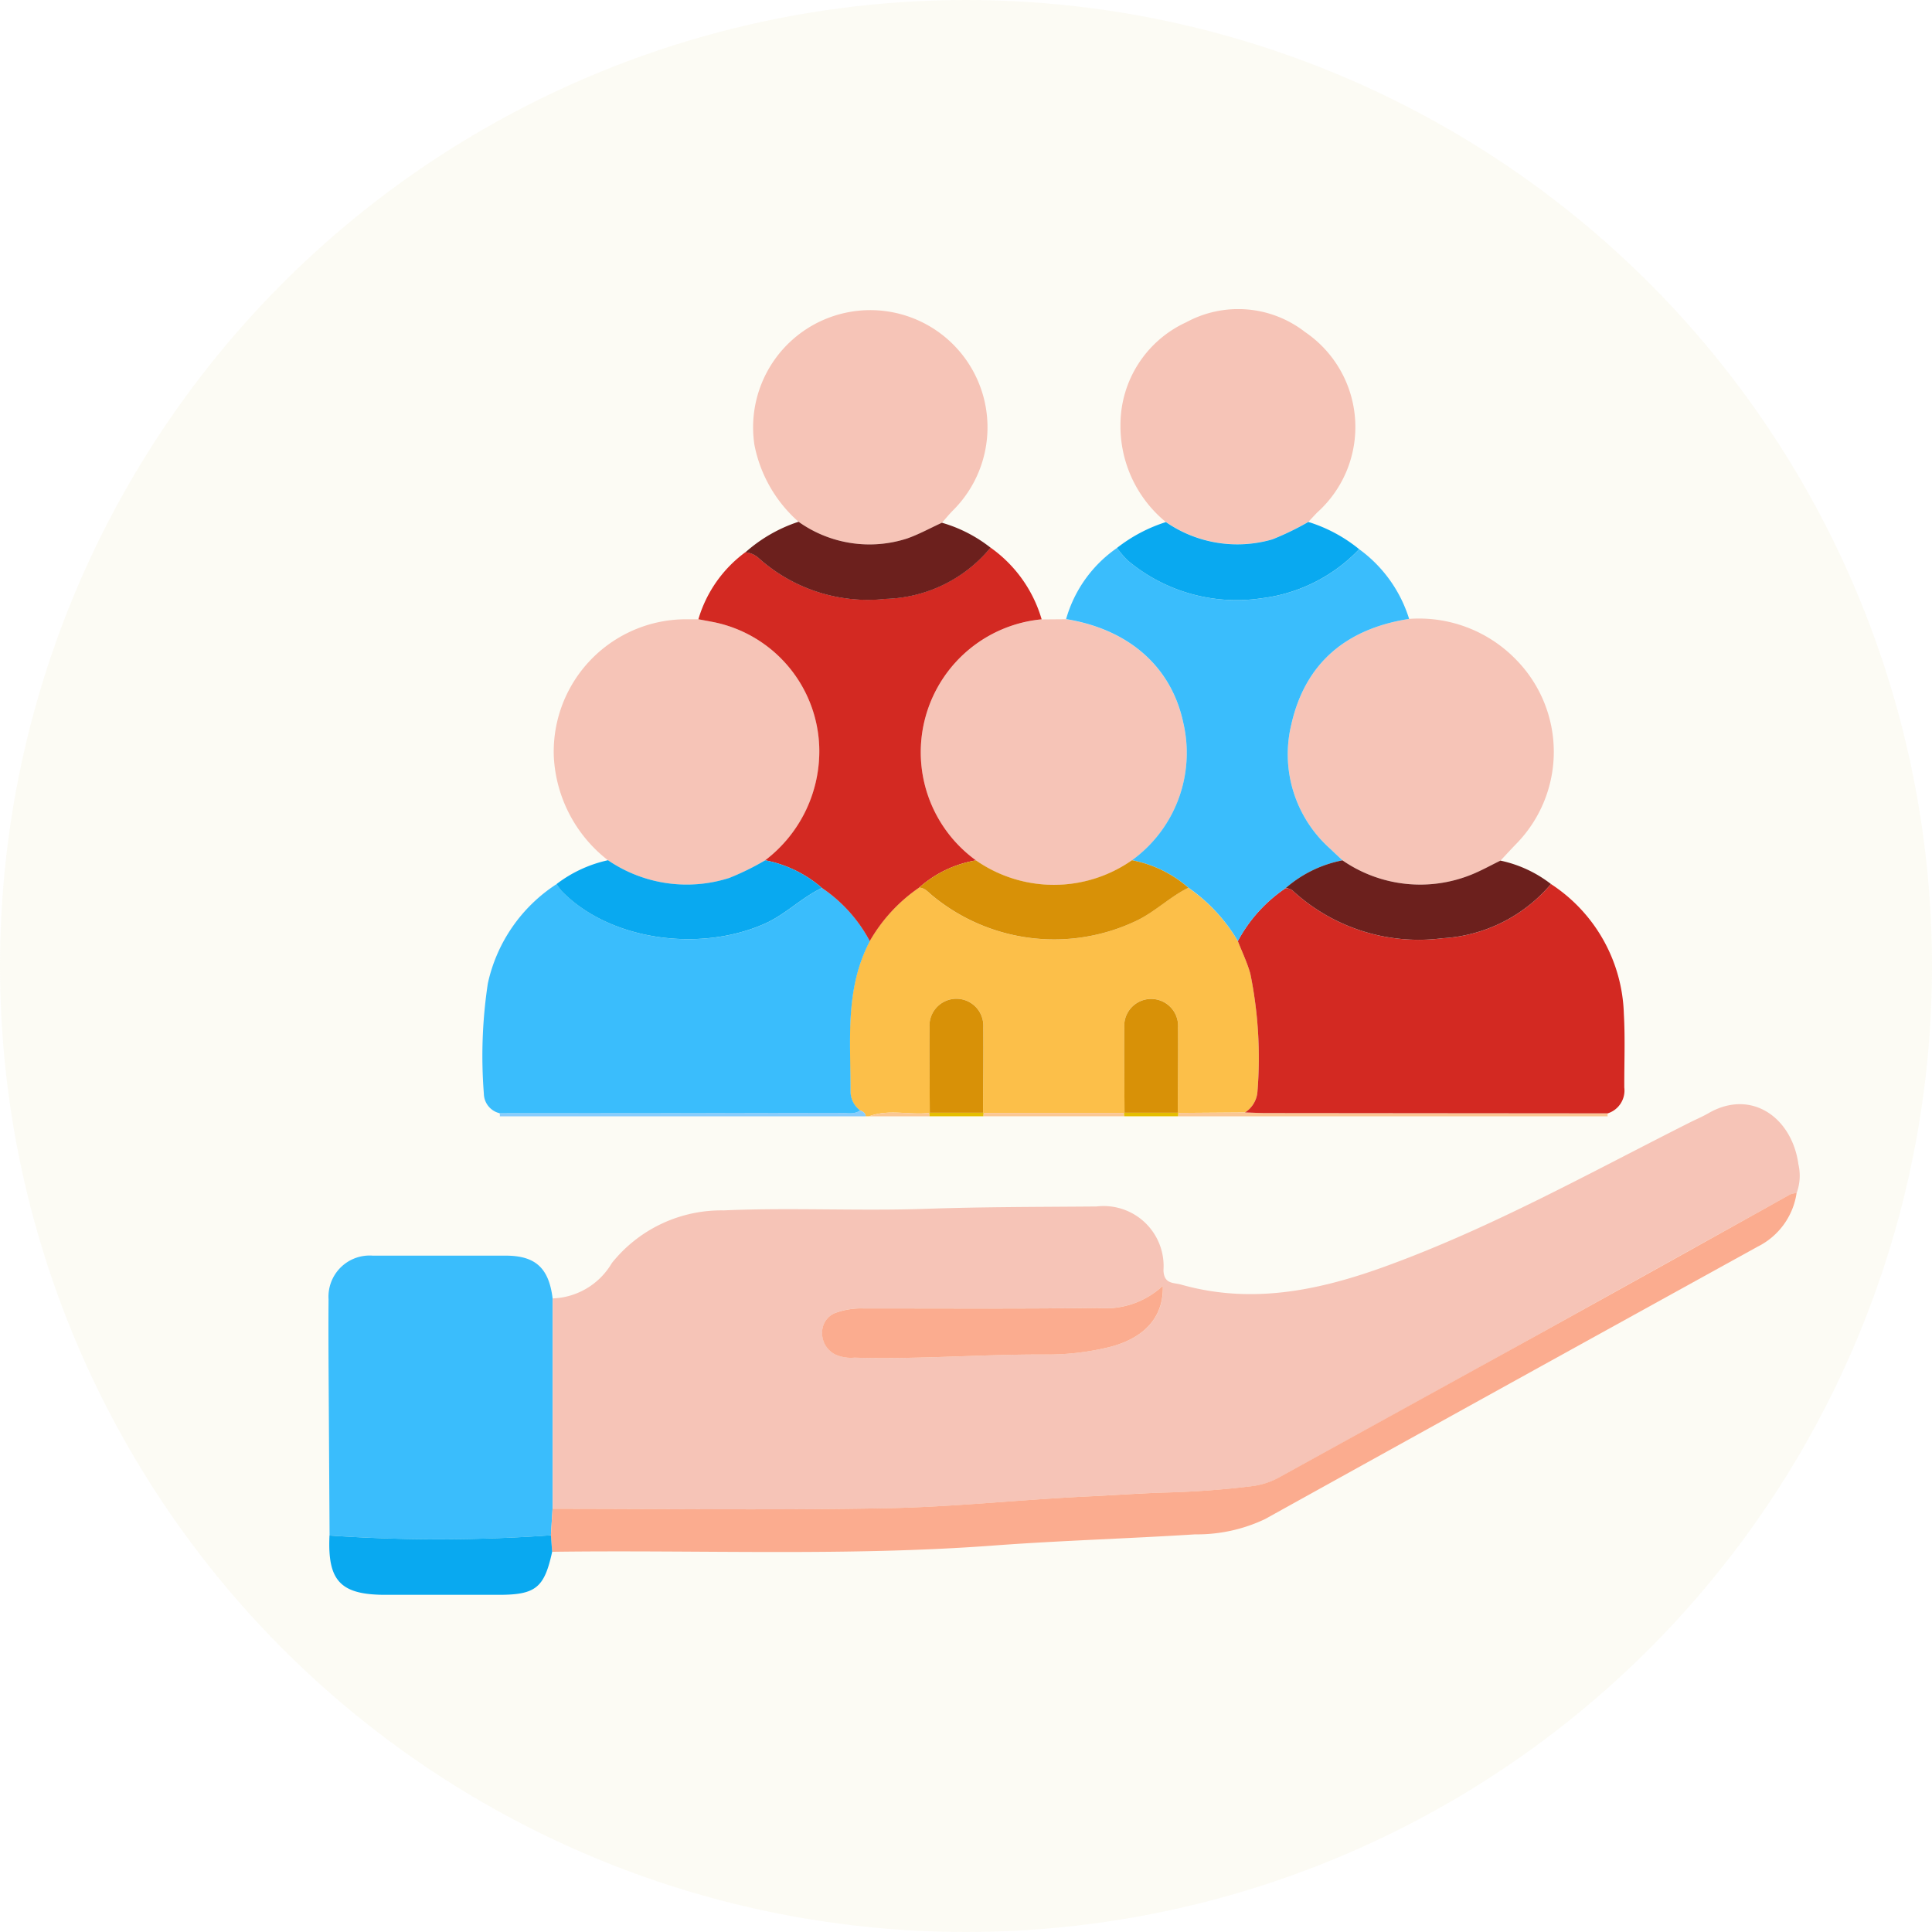 <svg xmlns="http://www.w3.org/2000/svg" xmlns:xlink="http://www.w3.org/1999/xlink" width="100" height="100" viewBox="0 0 100 100">
  <defs>
    <clipPath id="clip-path">
      <rect id="長方形_5404" data-name="長方形 5404" width="76.148" height="68.721" fill="#d89107"/>
    </clipPath>
  </defs>
  <g id="グループ_22962" data-name="グループ 22962" transform="translate(-971 -2559)">
    <circle id="楕円形_14" data-name="楕円形 14" cx="50" cy="50" r="50" transform="translate(971 2559)" fill="#eae2b7" opacity="0.15"/>
    <g id="グループ_22576" data-name="グループ 22576" transform="translate(988 2575)">
      <g id="グループ_22575" data-name="グループ 22575" clip-path="url(#clip-path)">
        <path id="パス_2192" data-name="パス 2192" d="M49.949,196.609a3.7,3.7,0,0,0,3.064-1.827,7.249,7.249,0,0,1,5.785-2.729c3.51-.154,7.035.041,10.548-.084,2.918-.1,5.833-.094,8.75-.119a3.105,3.105,0,0,1,3.471,3.295c.022.734.525.639.9.745,3.709,1.054,7.251.29,10.752-1,5.414-1.987,10.438-4.791,15.568-7.376.329-.166.671-.308.989-.492,2.222-1.281,4.324.229,4.654,2.637a2.615,2.615,0,0,1-.091,1.5,1.138,1.138,0,0,0-.327.067q-6.528,3.626-13.053,7.259-6.645,3.681-13.3,7.334a3.981,3.981,0,0,1-1.434.5c-1.513.189-3.03.3-4.554.339-1.327.035-2.652.133-3.978.2-3.494.164-6.981.549-10.475.613-5.753.106-11.51.028-17.265.028q0-5.445,0-10.89m31.585-.653a4.351,4.351,0,0,1-3.369,1.144c-4.051.05-8.1.029-12.154.025a3.864,3.864,0,0,0-1.332.2,1.071,1.071,0,0,0-.779,1.006,1.232,1.232,0,0,0,.684,1.181,1.969,1.969,0,0,0,.991.161c3.284.1,6.561-.177,9.842-.162a13.532,13.532,0,0,0,3.353-.386c1.407-.352,2.819-1.243,2.764-3.171" transform="translate(-38.346 -145.403)" fill="#f6c4b7"/>
        <path id="パス_2193" data-name="パス 2193" d="M11.6,222.514q0,5.445,0,10.891-.043.685-.085,1.37a82.217,82.217,0,0,1-11.456.012q-.027-4.414-.053-8.828c-.006-1.133-.01-2.265,0-3.4A2.13,2.13,0,0,1,2.292,220.3q3.44,0,6.88,0c1.539,0,2.237.636,2.431,2.212" transform="translate(0 -171.308)" fill="#3abdfc"/>
        <path id="パス_2194" data-name="パス 2194" d="M49.581,224.1q.043-.685.085-1.37c5.755,0,11.512.078,17.265-.028,3.494-.064,6.981-.449,10.475-.613,1.326-.062,2.651-.161,3.978-.2,1.525-.04,3.042-.15,4.554-.34a3.981,3.981,0,0,0,1.434-.5q6.654-3.664,13.305-7.334,6.532-3.618,13.053-7.259a1.121,1.121,0,0,1,.327-.067,3.7,3.7,0,0,1-2.01,2.771Q99.282,216.2,86.541,223.265a8.193,8.193,0,0,1-3.612.789c-3.474.221-6.957.319-10.428.578-7.614.568-15.238.22-22.857.325q-.032-.427-.064-.854" transform="translate(-38.066 -160.636)" fill="#fbac8f"/>
        <path id="パス_2195" data-name="パス 2195" d="M11.67,282.619q.032.427.064.854c-.405,1.867-.853,2.228-2.769,2.228H3.11c-2.335,0-3.011-.717-2.9-3.07a82.215,82.215,0,0,0,11.456-.012" transform="translate(-0.155 -219.153)" fill="#09a9f0"/>
        <path id="パス_2196" data-name="パス 2196" d="M127.652,227.018c.055,1.928-1.357,2.819-2.764,3.171a13.533,13.533,0,0,1-3.353.386c-3.282-.016-6.559.26-9.842.162a1.969,1.969,0,0,1-.991-.161,1.232,1.232,0,0,1-.684-1.181,1.071,1.071,0,0,1,.779-1.006,3.865,3.865,0,0,1,1.332-.2c4.052,0,8.1.025,12.154-.025a4.35,4.35,0,0,0,3.369-1.144" transform="translate(-84.464 -176.465)" fill="#fbac8f"/>
        <path id="パス_2197" data-name="パス 2197" d="M117.213,140.77h-.174c-.019-.179-.149-.25-.295-.306a1.225,1.225,0,0,1-.5-.97c.009-2.638-.3-5.32,1-7.792a8.431,8.431,0,0,1,2.552-2.766c.288.009.456.213.653.384a9.89,9.89,0,0,0,10.616,1.323c.963-.471,1.717-1.24,2.674-1.7A8.791,8.791,0,0,1,136.3,131.7c.219.563.486,1.112.647,1.691a21.784,21.784,0,0,1,.368,6.1,1.4,1.4,0,0,1-.645,1.08l-3.452.025-.027-.013c.006-1.471.027-2.942.013-4.413a1.394,1.394,0,1,0-2.783,0c-.014,1.471.007,2.942.013,4.413l-.027.013h-7.269l-.027-.013c.006-1.471.026-2.942.013-4.413a1.394,1.394,0,1,0-2.782,0c-.014,1.471.007,2.942.013,4.413l-.027.013c-1.034.12-2.094-.212-3.114.174" transform="translate(-89.229 -98.991)" fill="#fcbf49"/>
        <path id="パス_2198" data-name="パス 2198" d="M189.347,179.055l3.452-.025c.374.011.749.03,1.123.031q8.826.01,17.652.016a.353.353,0,0,0,0,.153H189.332l.015-.174" transform="translate(-145.359 -137.45)" fill="#fac794"/>
        <path id="パス_2199" data-name="パス 2199" d="M56.794,178.572c.146.056.276.127.295.306H38.146a.3.3,0,0,0-.011-.159q8.826-.007,17.652-.019c.337,0,.7.1,1.007-.127" transform="translate(-29.278 -137.098)" fill="#89ccfc"/>
        <path id="パス_2200" data-name="パス 2200" d="M145.948,179.137h7.269q.007.087.014.174h-7.3c.005-.058.01-.116.016-.174" transform="translate(-112.039 -137.532)" fill="#fac794"/>
        <path id="パス_2201" data-name="パス 2201" d="M120.492,179.247c1.02-.386,2.08-.055,3.115-.174,0,.058.009.116.014.174Z" transform="translate(-92.507 -137.467)" fill="#fac794"/>
        <path id="パス_2202" data-name="パス 2202" d="M133.916,179.269c0-.058-.009-.116-.014-.174l.027-.013h2.756l.027.013q-.008.087-.016.174Z" transform="translate(-102.803 -137.49)" fill="#e5be01"/>
        <path id="パス_2203" data-name="パス 2203" d="M177.312,179.27q-.007-.087-.014-.174l.027-.013h2.756l.027.013c0,.058-.01.116-.015.174Z" transform="translate(-136.12 -137.491)" fill="#e5be01"/>
        <path id="パス_2204" data-name="パス 2204" d="M53.9,139.849c-.312.227-.67.127-1.007.127q-8.826.017-17.652.019a1.058,1.058,0,0,1-.817-1.012,25.067,25.067,0,0,1,.207-5.707,8.2,8.2,0,0,1,3.56-5.141,2.918,2.918,0,0,0,.251.347c2.464,2.553,7.111,3.213,10.512,1.71,1.09-.482,1.91-1.357,2.975-1.855a7.641,7.641,0,0,1,2.475,2.751c-1.305,2.472-.991,5.154-1,7.792a1.226,1.226,0,0,0,.5.97" transform="translate(-26.38 -98.375)" fill="#3abdfc"/>
        <path id="パス_2205" data-name="パス 2205" d="M221.813,139.993q-8.826-.007-17.652-.016c-.374,0-.749-.02-1.123-.031a1.4,1.4,0,0,0,.645-1.08,21.773,21.773,0,0,0-.369-6.1c-.161-.579-.428-1.128-.647-1.691a7.65,7.65,0,0,1,2.48-2.743c.109.033.245.036.322.1a9.631,9.631,0,0,0,7.785,2.5,7.934,7.934,0,0,0,5.621-2.808,8.312,8.312,0,0,1,3.773,6.73c.071,1.263.017,2.532.022,3.8a1.241,1.241,0,0,1-.859,1.34" transform="translate(-155.597 -98.366)" fill="#d32922"/>
        <path id="パス_2206" data-name="パス 2206" d="M53.006,81.592a7.245,7.245,0,0,1-2.8-5.349,6.853,6.853,0,0,1,6.966-7.122h.52c.283.053.566.1.848.16a6.824,6.824,0,0,1,5.408,6.455,7.09,7.09,0,0,1-2.8,5.861,13.716,13.716,0,0,1-1.857.913,7.223,7.223,0,0,1-6.28-.916" transform="translate(-38.54 -53.067)" fill="#f6c4b7"/>
        <path id="パス_2207" data-name="パス 2207" d="M220.071,69.021a7,7,0,0,1,5.548,2.12,6.809,6.809,0,0,1,.008,9.514c-.281.287-.55.585-.825.877-.491.24-.971.509-1.477.715a7.07,7.07,0,0,1-6.7-.729c-.209-.2-.421-.392-.628-.592a6.544,6.544,0,0,1-2.016-6.465c.733-3.2,2.89-4.939,6.093-5.44" transform="translate(-164.136 -52.987)" fill="#f6c4b7"/>
        <path id="パス_2208" data-name="パス 2208" d="M138.265,69.1l1.262-.011c3.215.525,5.439,2.433,6.064,5.356a6.864,6.864,0,0,1-2.652,7.123,7.052,7.052,0,0,1-8.075.008,6.91,6.91,0,0,1,3.4-12.477" transform="translate(-101.347 -53.039)" fill="#f6c4b7"/>
        <path id="パス_2209" data-name="パス 2209" d="M167.8,69.383a6.865,6.865,0,0,0,2.652-7.124c-.625-2.923-2.849-4.832-6.064-5.356a6.7,6.7,0,0,1,2.639-3.685,4.626,4.626,0,0,0,.554.653,8.755,8.755,0,0,0,6.925,1.955,8.378,8.378,0,0,0,5.053-2.54,7.031,7.031,0,0,1,2.584,3.606c-3.2.5-5.359,2.235-6.092,5.44a6.544,6.544,0,0,0,2.016,6.465c.206.2.419.395.628.592a6.282,6.282,0,0,0-2.934,1.434,7.649,7.649,0,0,0-2.481,2.743,8.789,8.789,0,0,0-2.556-2.758,6.207,6.207,0,0,0-2.923-1.425" transform="translate(-126.207 -40.858)" fill="#3abdfc"/>
        <path id="パス_2210" data-name="パス 2210" d="M100.213,56.872a6.91,6.91,0,0,0-3.4,12.477,5.91,5.91,0,0,0-2.946,1.413,8.431,8.431,0,0,0-2.552,2.766,7.643,7.643,0,0,0-2.475-2.751A6.3,6.3,0,0,0,85.9,69.345a7.089,7.089,0,0,0,2.8-5.861,6.824,6.824,0,0,0-5.408-6.455c-.282-.056-.566-.107-.848-.16A6.623,6.623,0,0,1,84.875,53.4a1.15,1.15,0,0,1,.7.31,8.467,8.467,0,0,0,6.568,2.1,7.273,7.273,0,0,0,5.421-2.652,6.914,6.914,0,0,1,2.646,3.709" transform="translate(-63.296 -40.816)" fill="#d32922"/>
        <path id="パス_2211" data-name="パス 2211" d="M96.98,11.218A7.112,7.112,0,0,1,94.7,7.251a6.066,6.066,0,1,1,10.278,3.377c-.2.2-.383.428-.574.642-.6.275-1.184.6-1.805.816a6.33,6.33,0,0,1-5.618-.868" transform="translate(-72.649 -0.213)" fill="#f6c4b7"/>
        <path id="パス_2212" data-name="パス 2212" d="M178.853,11.024A6.415,6.415,0,0,1,176.5,5.936,5.832,5.832,0,0,1,179.9.683a5.635,5.635,0,0,1,6.15.5,5.943,5.943,0,0,1,.651,9.326c-.163.162-.316.336-.474.5a14.545,14.545,0,0,1-1.858.9,6.5,6.5,0,0,1-5.513-.892" transform="translate(-135.504 0)" fill="#f6c4b7"/>
        <path id="パス_2213" data-name="パス 2213" d="M213.348,124.279a6.281,6.281,0,0,1,2.935-1.433,7.07,7.07,0,0,0,6.7.729c.505-.206.985-.475,1.477-.715a6.447,6.447,0,0,1,2.614,1.212,7.933,7.933,0,0,1-5.621,2.807,9.631,9.631,0,0,1-7.785-2.5.9.9,0,0,0-.322-.1" transform="translate(-163.797 -94.315)" fill="#6c201d"/>
        <path id="パス_2214" data-name="パス 2214" d="M61.633,122.823a6.3,6.3,0,0,1,2.943,1.433c-1.065.5-1.885,1.373-2.975,1.855-3.4,1.5-8.048.843-10.512-1.71a2.953,2.953,0,0,1-.251-.347A6.759,6.759,0,0,1,53.5,122.82a7.225,7.225,0,0,0,6.281.916,13.66,13.66,0,0,0,1.857-.913" transform="translate(-39.031 -94.295)" fill="#09a9f0"/>
        <path id="パス_2215" data-name="パス 2215" d="M178.281,47.447a6.5,6.5,0,0,0,5.513.892,14.542,14.542,0,0,0,1.858-.9,7.815,7.815,0,0,1,2.63,1.41,8.378,8.378,0,0,1-5.053,2.54,8.755,8.755,0,0,1-6.925-1.955,4.636,4.636,0,0,1-.554-.653,8.065,8.065,0,0,1,2.53-1.336" transform="translate(-134.932 -36.423)" fill="#09a9f0"/>
        <path id="パス_2216" data-name="パス 2216" d="M95.665,47.384a6.33,6.33,0,0,0,5.618.868c.621-.217,1.2-.541,1.805-.816a7.341,7.341,0,0,1,2.517,1.29,7.273,7.273,0,0,1-5.422,2.652,8.467,8.467,0,0,1-6.568-2.1,1.149,1.149,0,0,0-.7-.31,7.79,7.79,0,0,1,2.751-1.582" transform="translate(-71.334 -36.379)" fill="#6c201d"/>
        <path id="パス_2217" data-name="パス 2217" d="M131.63,124.239a5.912,5.912,0,0,1,2.946-1.413,7.052,7.052,0,0,0,8.074-.008,6.206,6.206,0,0,1,2.923,1.425c-.956.464-1.711,1.233-2.674,1.7a9.89,9.89,0,0,1-10.616-1.323c-.2-.17-.365-.375-.653-.384" transform="translate(-101.059 -94.293)" fill="#d89107"/>
        <path id="パス_2218" data-name="パス 2218" d="M136.713,159.6h-2.756c-.006-1.471-.027-2.942-.013-4.413a1.394,1.394,0,1,1,2.782,0c.013,1.471-.007,2.942-.013,4.413" transform="translate(-102.832 -118.006)" fill="#d89107"/>
        <path id="パス_2219" data-name="パス 2219" d="M180.111,159.6h-2.756c-.006-1.471-.027-2.942-.013-4.413a1.394,1.394,0,1,1,2.783,0c.013,1.471-.007,2.942-.013,4.413" transform="translate(-136.15 -118.005)" fill="#d89107"/>
      </g>
    </g>
  </g>
</svg>
